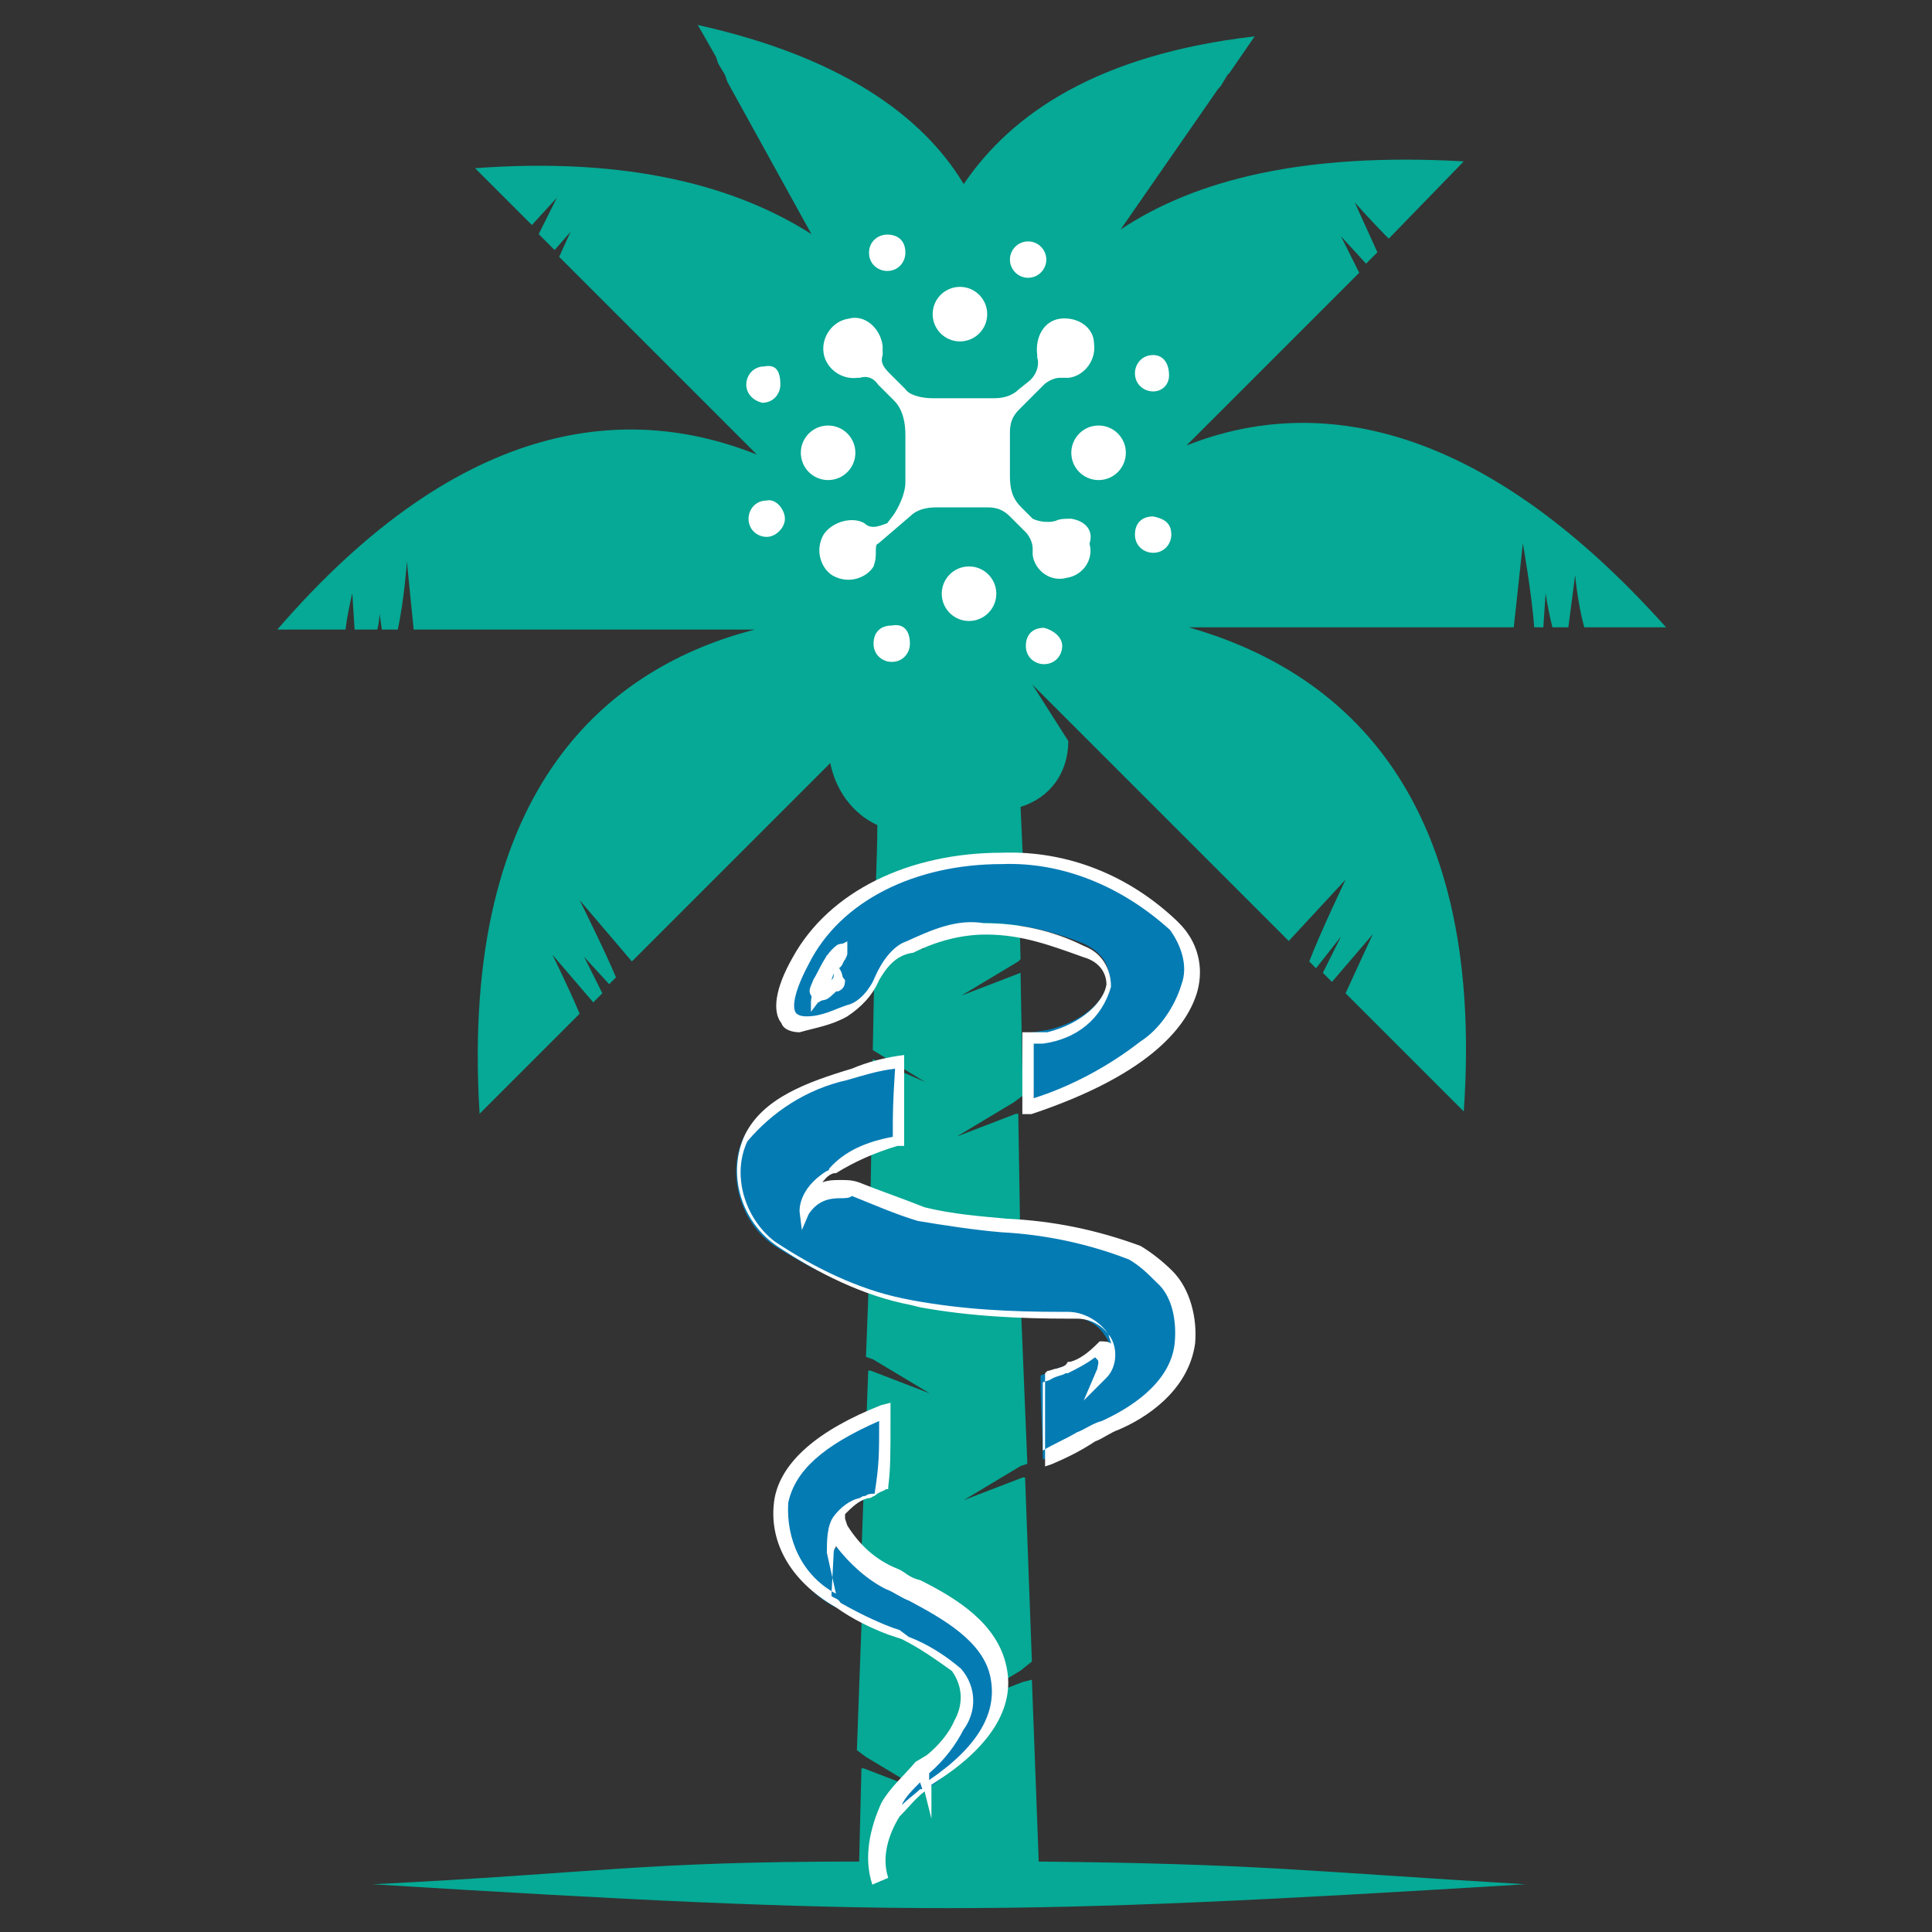 <?xml version="1.0" encoding="utf-8"?>
<!-- Generator: Adobe Illustrator 25.4.1, SVG Export Plug-In . SVG Version: 6.00 Build 0)  -->
<svg version="1.1" id="Layer_1" xmlns="http://www.w3.org/2000/svg" xmlns:xlink="http://www.w3.org/1999/xlink" x="0px" y="0px"
	 width="85px" height="85px" viewBox="0 0 85 85" style="enable-background:new 0 0 85 85;" xml:space="preserve">
<rect x="0" y="0" width="85" height="85" fill="#333333" stroke="none"/>
<style type="text/css">
	.st0{fill-rule:evenodd;clip-rule:evenodd;fill:#05A995;}
	.st1{fill:#057BB4;}
	.st2{fill:#FFFFFF;}
	.st3{fill:#05A995;}
</style>
<g id="Group_97079" transform="translate(20040 -7604)">
	<g id="Group_96805" transform="translate(0 0)">
		<path id="Path_118205" class="st0" d="M-19993,7636.6c0,1.4-0.8,2.5-2.1,2.9l0.1,2.2l0,0l-2.5,1.5l2.3-1l0.1,4l-0.1,0.1l-2.5,1.5
			l2.6-1l0.1,5.4l-0.4,0.3l-2.5,1.5l2.6-1h0.1l0.1,6.3l-0.5,0.4l-2.5,1.5l2.6-1l0.4-0.1v1l0.3,7.3l-0.3,0.1l-2.5,1.5l2.6-1h0.1
			l0.3,8.1l-0.5,0.4l-2.5,1.5l2.6-1l0.4-0.1l0.3,8c9.6,0.1,11.4,0.4,21.4,1c-22.8,1.4-28,1.4-50.7,0c10-0.5,11.8-1,21.4-1l0.1-4.1
			h0.1l2.6,1l-2.5-1.5l-0.4-0.3l0.3-8.2l2.5,1l-2.5-1.5h-0.1l0.3-8h0.1l2.6,1l-2.5-1.5l-0.3-0.1l0.1-2.6l0.1-4l2.6,1l-2.5-1.5h-0.1
			l0.1-6l2.3,1l-2.3-1.4l0.1-5.2l2.2,0.8l-2.2-1.2c0-1.4,0.1-2.9,0.1-4.3c-1.1-0.5-1.9-1.6-2.1-2.9l1.5-5.2h6.2L-19993,7636.6
			L-19993,7636.6z"/>
		<g id="Group_96802" transform="translate(119.679 26.416)">
			<g id="Group_96801" transform="translate(0 0)">
				<path id="Path_118206" class="st1" d="M-20108.1,7618.2c-4.4-4.5-13.7-3.6-16.3,1.5c-1.5,3-0.4,3.6,2.1,2.3c1.8-1,0.8-1.8,2.7-3
					c1.9-1.2,4.9-1,7.6,0.1c2.1,1,1,3.2-1.6,3.8c-0.1,0-0.5,0.1-0.7,0.1c0,1.1,0.1,2.2,0.1,3.2
					C-20106.7,7623.6-20106.4,7620.1-20108.1,7618.2L-20108.1,7618.2z M-20122.6,7619.7c-0.1,0.1-0.4,0.4-0.5,0.5
					c0.3,0.1,0.3,0.3,0.4,0.5c0,0.1,0,0.3-0.1,0.3l-0.1,0.1c-0.3,0.1-0.4,0.3-0.6,0.3c0,0,0,0-0.1,0s-0.1-0.3,0-0.5
					C-20123.5,7620.4-20123.2,7620-20122.6,7619.7C-20122.8,7619.6-20122.8,7619.6-20122.6,7619.7
					C-20122.6,7619.6-20122.6,7619.6-20122.6,7619.7C-20122.6,7619.6-20122.6,7619.6-20122.6,7619.7L-20122.6,7619.7
					L-20122.6,7619.7z"/>
				<path id="Path_118206_-_Outline" class="st2" d="M-20115.6,7615.1L-20115.6,7615.1c2.9-0.1,5.6,1,7.7,3l0,0l0.1,0.1
					c0.8,0.8,1.1,1.9,0.8,3c-0.4,1.4-1.9,3.6-7.3,5.4h-0.4v-0.4c0-0.4,0-0.8,0-1.2c0-0.7,0-1.2,0-1.9v-0.1h0.3c0.1,0,0.3,0,0.4,0
					s0.3,0,0.4,0c1.6-0.4,2.5-1.4,2.6-2.1c0-0.5-0.3-1-1-1.2c-1.4-0.5-2.7-1-4.3-1c-1.1,0-2.2,0.3-3.2,0.8c-0.8,0.1-1.2,0.7-1.5,1.2
					c-0.3,0.7-0.8,1.2-1.4,1.6c-0.7,0.4-1.4,0.5-2.1,0.7c-0.3,0-0.7-0.1-0.8-0.4c-0.4-0.5-0.3-1.5,0.5-2.9
					C-20123.2,7616.8-20119.7,7615.1-20115.6,7615.1z M-20108.2,7618.5L-20108.2,7618.5c-2.1-1.9-4.7-3-7.4-2.9l0,0
					c-3.8,0-7.1,1.6-8.5,4.4c-0.8,1.5-0.7,2.1-0.5,2.2c0,0,0.1,0.1,0.4,0.1c0.7,0,1.2-0.3,1.8-0.5c0.5-0.1,1-0.7,1.2-1.2
					c0.3-0.7,0.8-1.4,1.4-1.6c1.1-0.5,2.2-1,3.4-0.8c1.5,0,3,0.3,4.4,1c0.8,0.3,1.2,1,1.2,1.8c-0.4,1.4-1.5,2.3-3,2.5l0,0
					c0,0-0.1,0-0.3,0h-0.1c0,0.5,0,1.1,0,1.6c0,0.3,0,0.5,0,0.8c1.6-0.5,3.3-1.4,4.7-2.5c0.8-0.5,1.5-1.5,1.8-2.5
					C-20107.4,7620.1-20107.7,7619.2-20108.2,7618.5L-20108.2,7618.5z M-20122.4,7619v0.4v0.1c0,0.1,0,0.1-0.1,0.3l0,0
					c-0.1,0.1-0.1,0.3-0.3,0.4c0.1,0.1,0.1,0.3,0.3,0.5c0,0.3-0.1,0.4-0.3,0.5h-0.1c-0.3,0.3-0.4,0.4-0.7,0.4c-0.1,0-0.1,0-0.3-0.1
					l0,0c-0.3-0.3-0.1-0.5,0-0.8c0.3-0.5,0.5-1.1,1-1.5c0.1-0.1,0.3-0.1,0.3-0.1L-20122.4,7619z M-20123.5,7621.2
					c0,0,0.1-0.1,0.3-0.1l0.1-0.1c0.1,0,0.1-0.1,0.1-0.1c0-0.1,0-0.1-0.1-0.3C-20123.3,7620.7-20123.3,7620.8-20123.5,7621.2
					C-20123.5,7621.1-20123.5,7621.1-20123.5,7621.2L-20123.5,7621.2z"/>
				<path id="Path_118207" class="st1" d="M-20109.7,7632.9c-1.8-1.1-7.6-1.1-9.5-1.8c-1-0.3-1.9-0.7-2.9-1.1
					c-0.8-0.4-1.8-0.1-2.3,0.7c0,0-0.1-0.8,1.1-1.5c0,0,0.1,0,0.1-0.1c0.8-0.5,1.8-1,2.9-1.2c0.3-0.1-0.1,0,0.1,0v-0.3
					c0-1.1,0-1.4,0.1-3.3c-0.8,0.3-1.6,0.4-2.5,0.7c-1.6,0.4-3.6,1.1-4.4,2.7c-0.7,1.6-0.1,3.7,1.4,4.7c1.9,1.2,4,2.2,6.3,2.6
					c2.2,0.4,4.5,0.5,6.7,0.5c0.5,0,1.2,0.3,1.5,0.8c0.4,0.5,0.4,1.2,0,1.6c0,0,0.4-0.8-0.4-1c-0.4,0.3-1,0.7-1.4,0.8
					c-0.3,0.1-0.7,0.3-1,0.4c0,1.6,0.1,2.5,0.1,3.7c1-0.4,1.9-1,2.9-1.5c1.4-0.7,3.2-1.9,3.3-3.7c0.1-1.1-0.1-2.2-1-3
					C-20108.9,7633.5-20109.3,7633.2-20109.7,7632.9L-20109.7,7632.9z"/>
				<path id="Path_118207_-_Outline" class="st2" d="M-20119.9,7624v0.3c0,1.9,0,2.2,0,3.3v0.4h-0.1c0,0,0,0-0.1,0h-0.1
					c-1,0.3-1.9,0.7-2.7,1.2l0,0c0,0,0,0-0.1,0l0,0c-0.3,0.1-0.4,0.3-0.5,0.4c0.3-0.1,0.5-0.1,0.8-0.1l0,0c0.3,0,0.5,0,0.8,0.1l0,0
					l0,0c1,0.4,1.9,0.7,2.9,1.1c1.2,0.3,2.5,0.4,3.6,0.5c2.1,0.1,4,0.5,5.9,1.2l0,0l0,0c0.5,0.3,1,0.7,1.4,1.1
					c0.8,0.8,1.1,2.1,1,3.2c-0.3,2.1-2.2,3.3-3.4,3.8c-0.3,0.1-0.7,0.4-1,0.5c-0.6,0.4-1.2,0.7-1.9,1l-0.3,0.1v-0.4
					c0-0.5,0-1.1,0-1.8c0-0.5,0-1.1,0-1.8v-0.1l0.1-0.1c0.1,0,0.3-0.1,0.4-0.1c0.3-0.1,0.4-0.1,0.5-0.3h0.1c0.4-0.1,0.8-0.4,1.2-0.8
					l0.1-0.1h0.1c0.1,0,0.3,0,0.4,0.1c0-0.1-0.1-0.3-0.1-0.4c-0.3-0.4-0.8-0.7-1.4-0.7h-0.3c-2.2,0-4.4-0.1-6.6-0.5l-0.4-0.1
					c-2.1-0.4-4.1-1.4-5.9-2.6c-1.6-1.1-2.2-3.2-1.4-4.9c0.8-1.6,2.7-2.3,4.7-2.9C-20121.5,7624.3-20120.7,7624.1-20119.9,7624
					L-20119.9,7624z M-20120.4,7627.6L-20120.4,7627.6c0-1.1,0-1.4,0.1-3c-0.8,0.1-1.4,0.3-2.1,0.5c-1.8,0.4-3.3,1.4-4.4,2.7
					c-0.7,1.5-0.1,3.4,1.2,4.4c1.8,1.2,3.7,2.1,5.6,2.5l0.5,0.1c2.2,0.4,4.3,0.5,6.5,0.5h0.3c0.7,0,1.4,0.4,1.8,1l0,0
					c0.4,0.5,0.4,1.4-0.1,1.9l-1,1l0.6-1.4c0-0.1,0.1-0.3,0-0.4l-0.1-0.1c-0.4,0.3-0.8,0.5-1.2,0.7h-0.1c-0.1,0.1-0.4,0.1-0.7,0.3
					l-0.3,0.1c0,0.7,0,1.2,0,1.6c0,0.5,0,1,0,1.4c0.5-0.3,1-0.5,1.5-0.8c0.3-0.1,0.7-0.4,1.1-0.5c1.1-0.5,3-1.6,3.2-3.4
					c0.1-1-0.1-2.1-0.8-2.7c-0.4-0.4-0.7-0.7-1.2-1l0,0c-1.8-0.7-3.7-1.1-5.6-1.2c-1.2-0.1-2.5-0.3-3.7-0.5c-1-0.3-1.9-0.7-2.9-1.1
					c-0.1,0.1-0.3,0.1-0.5,0.1l0,0c-0.5,0-1,0.1-1.4,0.7l-0.3,0.7l-0.1-0.8c0,0-0.1-1,1.2-1.8c0,0,0.1,0,0.1-0.1l0,0
					C-20122.5,7628.2-20121.5,7627.8-20120.4,7627.6z"/>
				<path id="Path_118208" class="st1" d="M-20118.9,7656.3c0,0-0.1,0-0.1,0.1l0,0c-0.5,0.4-1,0.8-1.2,1.2c-0.6,0.8-0.8,1.9-0.7,2.9
					c-0.3-1.1-0.1-2.3,0.4-3.4c0.4-0.7,1-1.2,1.5-1.6l0,0l0,0c0.7-0.5,1.2-1.2,1.6-1.9c0.5-0.8,0.4-1.8-0.1-2.5
					c-0.8-0.7-1.6-1.1-2.6-1.5s-1.8-0.8-2.6-1.2c-1.8-0.8-2.7-2.6-2.6-4.5c0.6-2.2,2.9-3.4,4.7-4.1c0,1.9,0,2.3-0.1,3.3
					c-0.3,0.1-0.5,0.3-0.8,0.4c-0.4,0.1-0.8,0.4-1.1,0.8l0,0l0,0c-0.3,0.4-0.4,1-0.3,1.5c0-0.3,0.1-0.5,0.4-0.8c0,0,0,0,0,0.1
					c0.6,0.8,1.4,1.6,2.3,2.1c1.6,1,4.3,1.9,4.7,4.1C-20115.4,7653.5-20117.3,7655.2-20118.9,7656.3L-20118.9,7656.3z"/>
				<path id="Path_118208_-_Outline" class="st2" d="M-20121.3,7660.5c-0.4-1.2-0.1-2.5,0.4-3.6c0.4-0.7,1-1.2,1.5-1.8l0.5-0.3l0,0
					c0.5-0.4,1-1,1.2-1.5c0.4-0.7,0.4-1.5-0.1-2.2c-0.7-0.5-1.4-1-2.2-1.4l-0.3-0.1l-0.3-0.1c-0.8-0.3-1.6-0.7-2.3-1.2
					c-2.1-1.2-3-3-2.7-4.8c0.3-1.6,1.9-3,4.7-4.1l0.4-0.1v0.7c0,1.6,0,2.2-0.1,3v0.1h-0.1c-0.1,0.1-0.3,0.1-0.5,0.3
					c-0.1,0-0.1,0.1-0.3,0.1l0,0c-0.4,0.1-0.7,0.4-1,0.7l0,0l0,0v0.1v0.1l0,0l0.1,0.3l0,0l0,0l0,0c0.5,0.8,1.2,1.5,2.2,1.9
					c0.3,0.1,0.5,0.4,1,0.5c1.6,0.8,3.4,1.9,3.8,3.8c0.4,1.8-0.7,3.6-3.3,5.2l0,0v1.5l-0.3-1.2c-0.4,0.3-0.7,0.7-1.1,1.1
					c-0.5,0.8-0.8,1.8-0.5,2.7L-20121.3,7660.5z M-20119.2,7656c-0.3,0.3-0.7,0.7-0.8,1c0.3-0.3,0.6-0.5,0.8-0.7l0,0h0.1
					L-20119.2,7656z M-20118.8,7655.6v0.3c2.2-1.5,3-3,2.7-4.5c-0.3-1.6-2.1-2.6-3.6-3.4c-0.3-0.1-0.7-0.4-1-0.5
					c-0.8-0.4-1.6-1.1-2.2-1.9c0,0.1-0.1,0.1-0.1,0.3l-0.1,1.9c0.1,0.1,0.3,0.1,0.4,0.3c0.7,0.4,1.5,0.8,2.3,1.1l0.3,0.1l0.4,0.3
					c0.8,0.3,1.6,0.8,2.3,1.4c0.7,0.8,0.7,1.9,0.1,2.7C-20117.6,7654.3-20118.1,7655-20118.8,7655.6L-20118.8,7655.6z
					 M-20121,7640.1c-2.5,1.1-3.7,2.2-4,3.6c-0.1,1.6,0.6,3.2,2.1,4l-0.4-1.8c0-0.5,0-1.2,0.3-1.6l0,0l0,0l0,0l0,0l0,0l0,0
					c0.3-0.4,0.7-0.7,1.1-0.8l0,0c0.1,0,0.1-0.1,0.3-0.1c0.1-0.1,0.3-0.1,0.4-0.1C-20121,7642-20121,7641.6-20121,7640.1
					L-20121,7640.1z"/>
			</g>
			<path id="Path_118209" class="st1" d="M-20123.6,7621.1c-0.1,0.1-0.1,0.3-0.1,0.5c0.3-0.1,0.4-0.4,0.7-0.5l0.1-0.1
				c0.1-0.1,0.1-0.3,0.1-0.4c0-0.3-0.1-0.5-0.4-0.7C-20123.3,7620.3-20123.5,7620.7-20123.6,7621.1L-20123.6,7621.1z"/>
			<path id="Path_118209_-_Outline" class="st2" d="M-20124,7622.1v-0.4c0-0.3,0.1-0.4,0.1-0.7v-0.1l0,0c0.3-0.4,0.4-0.7,0.5-1
				l0.1-0.3l0.3,0.3c0.3,0.3,0.4,0.5,0.4,0.8s-0.1,0.4-0.3,0.5l-0.1,0.1c-0.3,0.1-0.5,0.3-0.7,0.4L-20124,7622.1z M-20123,7620.4
				c-0.1,0.3-0.1,0.4-0.3,0.5l0,0l0.1-0.1c0.1-0.1,0.1-0.1,0.1-0.1C-20123,7620.6-20123,7620.6-20123,7620.4L-20123,7620.4z"/>
		</g>
		<path id="Path_118210" class="st3" d="M-19987.8,7623.6l7.6-7.6l-0.8-1.6l1.1,1.2l0.5-0.5l-1-2.2c0,0,0.7,0.8,1.5,1.6l3.3-3.4
			c-7-0.4-11.8,0.8-15.1,3l4.3-6.2l0.1-0.1l0.3-0.5l0.1-0.1l1.1-1.6c-6.9,0.8-10.7,3.4-12.8,6.5c-1.8-3-5.4-5.6-11.7-7l0.8,1.4
			l0.1,0.3l0.3,0.5l0,0l0.1,0.3l3.7,6.7c-3.3-2.1-8-3.4-14.8-2.9l2.5,2.5l1.1-1.2l-0.8,1.6l0.7,0.7l0.7-0.8l-0.5,1.1l8.7,8.7
			c-5.5-2.2-12.9-1.8-21.1,7.7h3c0.1-0.8,0.3-1.6,0.3-1.6l0.1,1.6h1c0.1-0.4,0.1-0.7,0.1-0.7l0.1,0.7h0.7c0.3-1.4,0.4-3,0.4-3l0.3,3
			h15c-6.2,1.6-13,6.7-12.1,21.3l4.4-4.4c-0.5-1.2-1.2-2.6-1.2-2.6l1.8,2.1l0.4-0.4l-0.8-1.6l1.1,1.2l0.3-0.3
			c-0.5-1.2-1.6-3.4-1.6-3.4l2.3,2.7l12.8-12.8l1.1-1.1l1.1,1.1c0,0,0-0.1,0-0.3c0,0.1,0,0.3,0,0.3l1-1l1,1l11.9,11.9l2.5-2.7
			c0,0-1.1,2.3-1.6,3.6l0.3,0.3l1.1-1.4c0,0-0.4,0.8-0.8,1.6l0.4,0.4l1.8-2.1c0,0-0.7,1.5-1.2,2.6l5.2,5.2
			c1-14.4-5.8-19.5-12.1-21.3h14.3l0.4-3.7c0,0,0.4,2.3,0.5,3.7h0.4l0.1-1.5c0,0,0.1,0.7,0.3,1.5h0.7l0.3-2.3c0,0,0.1,1.2,0.4,2.3
			h3.6C-19975.2,7622.1-19982.5,7621.5-19987.8,7623.6L-19987.8,7623.6z"/>
		<g id="Group_96803" transform="translate(120.233 6.621)">
			<path id="Path_118211" class="st2" d="M-20113.1,7620.2c-0.3,0-0.5,0-0.7,0.1c-0.4,0.1-0.8,0-1-0.1l-0.5-0.5
				c-0.4-0.4-0.5-0.8-0.5-1.4v-1.9c0-0.4,0.1-0.7,0.4-1l1.1-1.1c0.1-0.1,0.4-0.3,0.7-0.3c0.1,0,0.3,0,0.4,0c0.7-0.1,1.2-0.8,1.1-1.5
				c0-0.7-0.7-1.2-1.5-1.1c-0.7,0.1-1.1,0.8-1,1.6v0.1c0.1,0.3,0,0.7-0.3,1l-0.5,0.4c-0.3,0.3-0.7,0.4-1.1,0.4h-2.7
				c-0.4,0-1-0.1-1.2-0.4l-0.7-0.7c-0.3-0.3-0.4-0.5-0.3-0.8c0-0.1,0-0.3,0-0.4c-0.1-0.8-0.8-1.4-1.5-1.2c-0.7,0.1-1.2,0.8-1.1,1.5
				s0.8,1.2,1.5,1.1h0.1c0.3-0.1,0.6,0,0.8,0.3l0.7,0.7c0.4,0.4,0.5,1,0.5,1.5v2.1c0,0.5-0.3,1.1-0.5,1.4l-0.3,0.4
				c-0.3,0.1-0.7,0.3-1,0c-0.5-0.3-1.4-0.1-1.8,0.5c-0.4,0.7-0.1,1.5,0.4,1.8c0.7,0.4,1.5,0.1,1.8-0.4c0.1-0.3,0.1-0.4,0.1-0.7l0,0
				c0-0.1,0-0.3,0.1-0.3l1.4-1.2c0.3-0.3,0.7-0.4,1.2-0.4h2.2c0.4,0,0.7,0.1,1,0.4l0.7,0.7c0.1,0.1,0.3,0.4,0.3,0.7
				c0,0.1,0,0.1,0,0.3c0.1,0.7,0.8,1.2,1.5,1c0.7-0.1,1.2-0.8,1-1.5C-20112.1,7620.7-20112.5,7620.3-20113.1,7620.2L-20113.1,7620.2
				z"/>
			<circle id="Ellipse_316" class="st2" cx="-20118" cy="7611.2" r="1.2"/>
			<circle id="Ellipse_317" class="st2" cx="-20111.9" cy="7617.3" r="1.2"/>
			<circle id="Ellipse_318" class="st2" cx="-20123.8" cy="7617.3" r="1.2"/>
			<circle id="Ellipse_319" class="st2" cx="-20117.6" cy="7623.5" r="1.2"/>
			<path id="Path_118212" class="st2" d="M-20125.9,7614.3c0,0.4-0.3,0.8-0.8,0.8c-0.4-0.1-0.7-0.4-0.7-0.8s0.3-0.8,0.8-0.8l0,0
				C-20126.1,7613.4-20125.9,7613.7-20125.9,7614.3L-20125.9,7614.3z"/>
			<path id="Path_118213" class="st2" d="M-20120.4,7608.5c0,0.4-0.3,0.8-0.8,0.8c-0.4,0-0.8-0.3-0.8-0.8s0.4-0.8,0.8-0.8
				S-20120.4,7607.9-20120.4,7608.5L-20120.4,7608.5z"/>
			<circle id="Ellipse_320" class="st2" cx="-20115" cy="7608.8" r="0.8"/>
			<path id="Path_118214" class="st2" d="M-20108.8,7613.9c0,0.4-0.3,0.7-0.7,0.7s-0.8-0.3-0.8-0.8c0-0.4,0.3-0.8,0.8-0.8
				C-20109.1,7613-20108.8,7613.3-20108.8,7613.9L-20108.8,7613.9z"/>
			<path id="Path_118215" class="st2" d="M-20108.7,7620.9c0,0.4-0.3,0.8-0.8,0.8c-0.4,0-0.8-0.3-0.8-0.8s0.3-0.8,0.8-0.8l0,0
				C-20109,7620.2-20108.7,7620.4-20108.7,7620.9z"/>
			<path id="Path_118216" class="st2" d="M-20113.5,7625.8c0,0.4-0.3,0.8-0.8,0.8c-0.4,0-0.8-0.3-0.8-0.8s0.3-0.8,0.8-0.8l0,0
				C-20113.9,7625.1-20113.5,7625.4-20113.5,7625.8z"/>
			<path id="Path_118217" class="st2" d="M-20120.2,7625.7c0,0.4-0.3,0.8-0.8,0.8c-0.4,0-0.8-0.3-0.8-0.8s0.3-0.8,0.8-0.8l0,0
				C-20120.5,7624.8-20120.2,7625.1-20120.2,7625.7C-20120.2,7625.5-20120.2,7625.5-20120.2,7625.7z"/>
			<path id="Path_118218" class="st2" d="M-20125.7,7620.2c0,0.4-0.4,0.8-0.8,0.8s-0.8-0.3-0.8-0.8c0-0.4,0.3-0.8,0.8-0.8
				C-20126.1,7619.3-20125.7,7619.8-20125.7,7620.2L-20125.7,7620.2z"/>
		</g>
	</g>
</g>
</svg>
